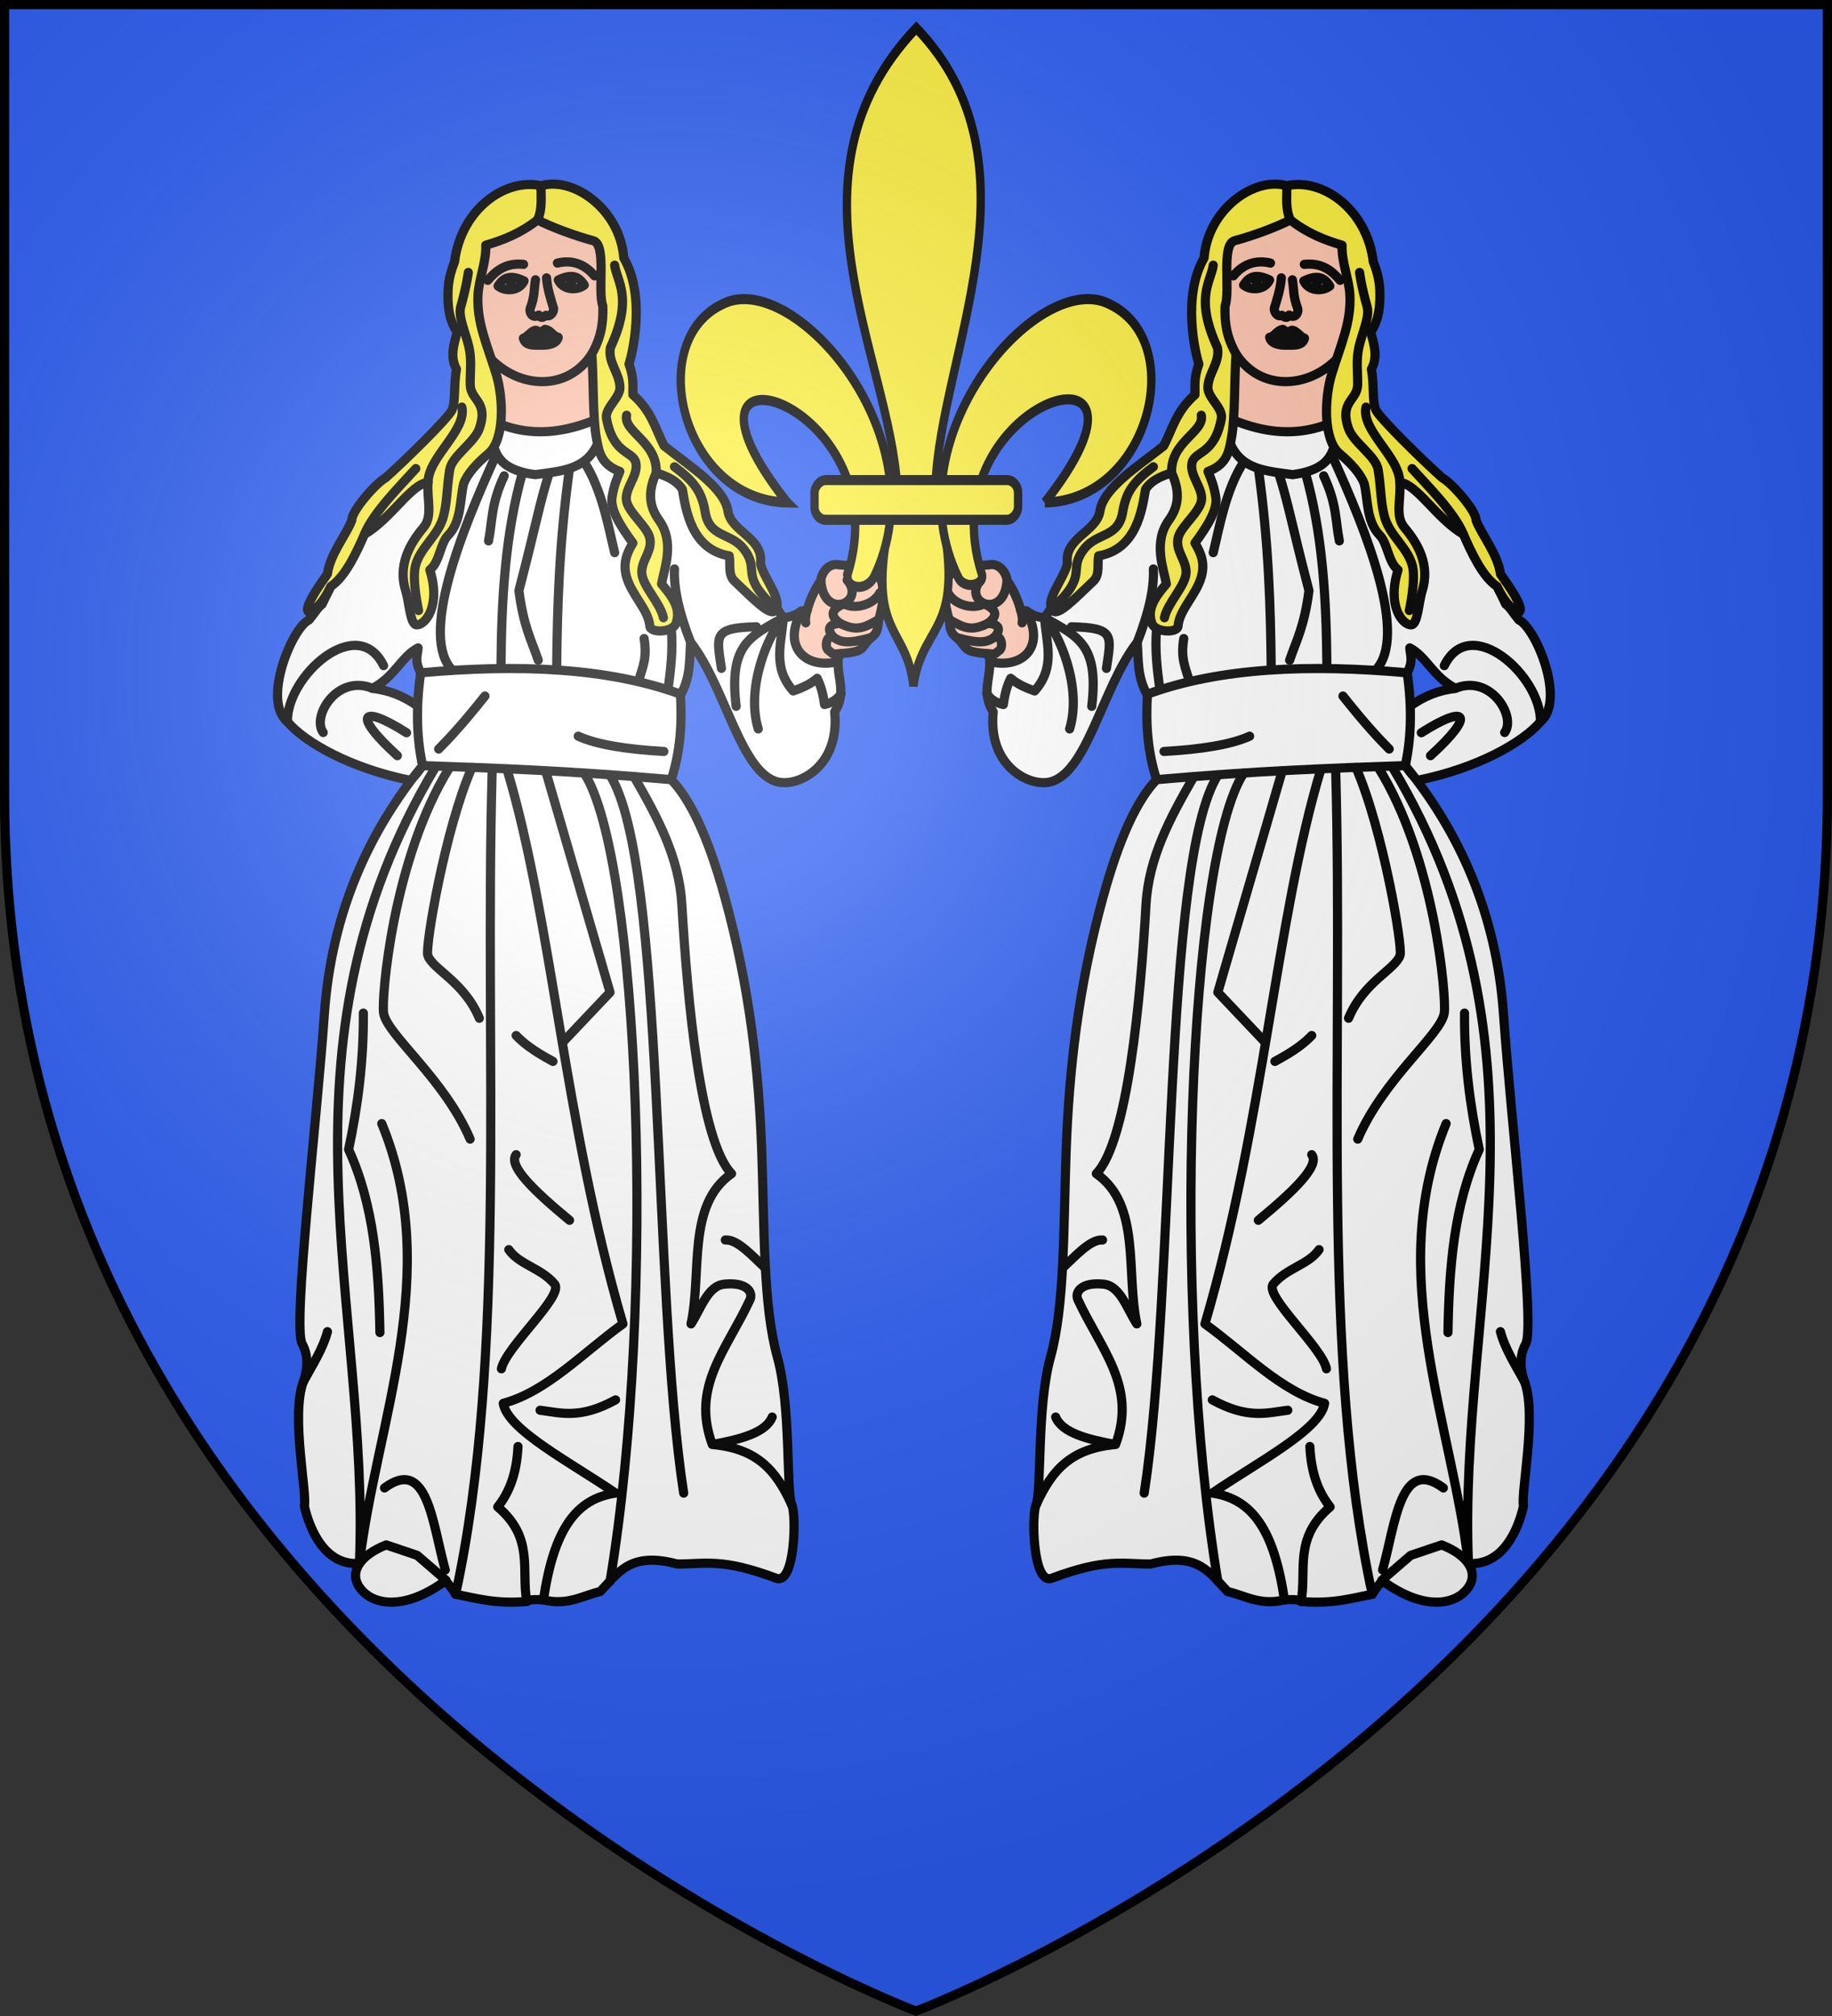 <?xml version="1.0" encoding="UTF-8" standalone="no"?>
<svg
   xmlns:dc="http://purl.org/dc/elements/1.1/"
   xmlns:cc="http://creativecommons.org/ns#"
   xmlns:rdf="http://www.w3.org/1999/02/22-rdf-syntax-ns#"
   xmlns:svg="http://www.w3.org/2000/svg"
   xmlns="http://www.w3.org/2000/svg"
   xmlns:xlink="http://www.w3.org/1999/xlink"
   xmlns:sodipodi="http://sodipodi.sourceforge.net/DTD/sodipodi-0.dtd"
   xmlns:inkscape="http://www.inkscape.org/namespaces/inkscape"
   width="600"
   height="660"
   viewBox="-300 -300 600 660"
   version="1.1"
   id="svg25"
   sodipodi:docname="Blason ancien famille de Roquefeuil.svg"
   inkscape:version="0.92.5 (2060ec1f9f, 2020-04-08)">
  <rect x="-300" y="-300" width="600" height="660" fill="#333333" stroke="none"/>
  <sodipodi:namedview
     pagecolor="#ffffff"
     bordercolor="#666666"
     borderopacity="1"
     objecttolerance="10"
     gridtolerance="10"
     guidetolerance="10"
     inkscape:pageopacity="0"
     inkscape:pageshadow="2"
     inkscape:window-width="1366"
     inkscape:window-height="713"
     id="namedview27"
     showgrid="false"
     inkscape:zoom="0.71515151"
     inkscape:cx="299.18985"
     inkscape:cy="358.40736"
     inkscape:window-x="0"
     inkscape:window-y="30"
     inkscape:window-maximized="1"
     inkscape:current-layer="layer3" />
  <defs
     id="defs13">
    <radialGradient
       id="Gradient1"
       gradientUnits="userSpaceOnUse"
       cx="-80"
       cy="-80"
       r="405">
      <stop
         style="stop-color:#fff;stop-opacity:0.31"
         offset="0"
         id="stop2" />
      <stop
         style="stop-color:#fff;stop-opacity:0.25"
         offset="0.19"
         id="stop4" />
      <stop
         style="stop-color:#6b6b6b;stop-opacity:0.125"
         offset="0.6"
         id="stop6" />
      <stop
         style="stop-color:#000;stop-opacity:0.125"
         offset="1"
         id="stop8" />
    </radialGradient>
    <clipPath
       id="shield_cut">
      <path
         id="shield"
         d="M-298.5,-298.5 h597 v258.5 C 298.5,246.2 0,358.39 0,358.39 0,358.39 -298.5,246.2 -298.5,-40z" />
    </clipPath>
  </defs>
  <g
     id="layer4"
     inkscape:label="Fond écu"
     inkscape:groupmode="layer"
     sodipodi:insensitive="true">
    <use
       xlink:href="#shield"
       id="use15"
       style="fill:#2b5df2"
       x="0"
       y="0"
       width="100%"
       height="100%" />
  </g>
  <g
     id="layer3"
     inkscape:label="Meubles"
     inkscape:groupmode="layer">
    <use
       x="0"
       y="0"
       xlink:href="#g4910"
       id="use4912"
       transform="matrix(-1,0,0,1,-1.353,0)"
       width="100%"
       height="100%" />
    <g
       id="g4910">
      <path
         inkscape:connector-curvature="0"
         id="path3924"
         d="m 94.933,-159.616 26.228,7.991 24.42,-8.582 -0.301,-65.701 -22.008,-7.991 -25.324,11.838 z"
         style="fill:#fec3ac;stroke:#000000;stroke-width:3;stroke-linecap:round;stroke-linejoin:round;stroke-miterlimit:4;stroke-dasharray:none;stroke-opacity:1" />
      <path
         inkscape:connector-curvature="0"
         id="path3922"
         d="m 23.884,-115.084 c 3.643,-0.764 5.806,3.034 5.927,5.116 1.93,2.61 3.774,6.869 4.463,9.733 l 2.018,0.306 6.438,7.695 -10.202,14.609 -8.006,-5.792 c -0.274,-0.882 -0.942,-2.132 -1.152,-2.58 -8.356,-0.72 -6.244,-1.688 -9.853,-5.13 -2.768,-1.875 -2.277,-4.036 -2.68,-6.054 -1.285,-4.267 -2.866,-12.736 1.094,-15.197 3.932,-3.396 6.665,-6.545 9.129,0.4 -1.231,-3.096 -0.221,-2.866 2.823,-3.108 z"
         style="fill:#fec3ac;stroke:#000000;stroke-width:3;stroke-linecap:round;stroke-linejoin:round;stroke-miterlimit:4;stroke-dasharray:none;stroke-opacity:1"
         sodipodi:nodetypes="ccccccccccccc" />
      <path
         id="path4983"
         d="m 95.205,-166.58 -27.589,31.092 -25.484,37.725 c -3.079,-0.233 -4.365,-1.212 -5.978,-2.164 6.652,12.169 -1.843,19.088 -12.022,16.511 0.331,5.422 -2.794,10.317 1.151,16.449 -1.739,17.604 11.469,24.424 18.333,23.019 12.448,-2.548 17.324,-31.12 28.85,-45.784 0.412,5.859 -0.05,11.464 3.339,17.323 l 1.418,13.917 0.101,-0.005 1.466,13.741 C 72.68,-38.363 66.869,-26.543 61.326,-6.498 53.045,23.447 50.085,50.868 49.16,77.166 c -0.884,25.108 -0.406,50.236 -5.117,67.159 -4.517,16.226 -2.834,43.524 -4.699,48.34 -1.525,2.595 -1.226,26.399 5.125,24.016 17.753,-6.663 23.016,-4.61 32.403,-4.659 15.4,-4.126 19.217,2.832 25.156,8.99 6.391,1.608 10.766,4.637 18.645,2.758 1.853,-0.102 4.304,-0.289 5.445,0.517 10.355,0.915 16.559,-1.083 23.309,-2.348 5.689,-9.644 19.755,-17.426 31.512,-10.106 11.4,0.836 16.336,-11.316 18.023,-18.733 -0.936,-4.395 4.424,-29.607 0.377,-40.662 -0.9,-2.404 -2.298,-7.83 0.346,-12.481 3.165,-5.568 -4.744,-71.981 -7.273,-107.962 -2.318,-32.982 -14.547,-59.783 -32.189,-81.348 l 0.293,-13.952 h 0.016 l 0.33,-16.428 c 2.087,-3.97 0.994,-5.649 0.853,-8.161 5.574,2.918 7.536,9.39 14.961,13.25 -5.493,0.661 -10.147,2.478 -14.836,5.816 -0.481,3.206 -0.983,17.634 -1.617,19.475 2.457,3.338 1.939,2.567 3.948,4.849 19.945,-4.024 34.705,-12.552 40.334,-19.204 8.398,-6.889 -1.525,-30.769 -7.052,-33.33 -1.698,-2.011 -2.846,-4.097 -4.315,-5.16 l -16.291,-34.447 -32.613,-29.516 c -17.289,11.929 -33.337,8.021 -49.03,-0.418 z"
         style="fill:#ffffff;stroke:#000000;stroke-width:3;stroke-linecap:round;stroke-linejoin:round;stroke-miterlimit:4;stroke-dasharray:none;stroke-dashoffset:0;stroke-opacity:1"
         inkscape:connector-curvature="0"
         sodipodi:nodetypes="cccccccccccccsccccccccccccscccccccccccccccc" />
      <path
         id="path4184"
         d="m 172.161,205.776 c 8.255,3.2 12.498,8.876 8.527,14.191 -4.042,5.41 -14.33,7.593 -28.139,-2.599 l 9.455,-8.165 z"
         style="fill:#ffffff;stroke:#000000;stroke-width:3;stroke-linecap:round;stroke-linejoin:round;stroke-miterlimit:4;stroke-dasharray:none;stroke-dashoffset:0;stroke-opacity:1"
         inkscape:connector-curvature="0" />
      <path
         sodipodi:nodetypes="cccccccccccccccccccccccccscccccccccccccccccccccc"
         id="path4090"
         d="m 94.352,-215.548 c -7.282,12.512 -2.85,31.321 -1.705,34.738 -1.664,4.563 -1.215,7.052 -1.279,10.045 -6.147,5.341 -7.325,11.117 -10.232,16.742 -8.865,6.991 -19.773,13.865 -20.891,21.345 -1.019,6.814 -11.78,8.72 -10.659,17.16 -1.088,5.102 -7.716,12.232 -4.69,15.486 1.633,1.756 7.123,-3.944 13.197,-9.721 2.254,-2.143 1.207,-5.672 1.725,-8.276 12.509,-2.132 14.211,-15.199 15.349,-21.764 1.505,-2.478 4.483,-4.185 8.569,-5.381 2.318,5.162 2.892,10.183 -0.895,15.426 -5.299,7.335 -1.725,15.9 -0.853,20.927 -3.553,4.13 -6.519,8.218 -4.69,12.975 1.129,2.936 8.349,3.172 8.527,0.837 0.413,-5.426 6.023,-10.189 7.674,-16.323 1.138,-4.226 -0.065,-7.445 -2.132,-10.882 4.125,-5.628 7.509,-11.044 6.822,-15.067 -0.675,-3.955 -1.574,-5.968 -2.558,-8.37 6.424,-2.362 6.869,-6.704 7.674,-10.882 1.237,-6.417 0.947,-20.036 1.516,-27.567 -1.904,-3.468 -3.915,-7.865 -3.596,-15.746 1.827,-4.968 -1.369,-20.139 3.146,-21.351 6.004,-1.612 13.617,-4.429 18.227,-6.801 5.685,4.436 11.263,6.598 16.947,8.266 -0.231,5.39 2.304,11.211 2.558,16.323 0.452,9.107 -2.978,16.18 -5.969,25.949 -2.363,7.717 -2.843,21.389 2.558,25.949 3.906,3.297 6.858,6.567 8.101,9.836 1.268,5.135 0.661,12.459 5.116,16.951 2.561,2.583 2.728,8.762 5.969,11.3 -3.709,11.81 1.513,18.053 4.263,17.997 2.244,-0.045 2.441,-7.389 3.624,-11.091 2.653,-8.303 -1.25,-15.399 -5.756,-20.717 -3.247,-3.832 -1.084,-9.279 -1.57,-14.88 5.703,0.649 12.041,11.898 20.859,17.065 2.364,5.418 6.16,13.858 10.999,17.018 3.169,6.791 6.775,8.743 7.168,8.492 1.415,-0.903 -0.434,-4.69 -6.053,-12.553 -0.853,-6.462 -6.138,-12.757 -8.005,-17.614 0.168,-2.964 -7.858,-12.14 -11.033,-13.851 -6.135,-5.427 -20.565,-19.59 -21.744,-22.182 -1.3,-2.858 -0.507,-8.231 -1.492,-13.393 2.223,-4.046 0.863,-8.092 -0.213,-12.137 2.791,-4.112 3.104,-8.735 2.984,-13.393 -0.101,-3.935 -1.169,-7.179 -2.132,-9.626 -2.091,-17.131 -16.559,-27.531 -28.352,-24.903 -10.518,-3.121 -25.852,7.688 -27.074,23.647 z"
         style="fill:#fcef3c;stroke:#000000;stroke-width:3;stroke-linecap:round;stroke-linejoin:round;stroke-miterlimit:4;stroke-dasharray:none;stroke-opacity:1"
         inkscape:connector-curvature="0" />
      <path
         d="m 135.523,-206.358 c -1.85,-2.916 -4.05,-3.776 -8.511,-1.671 1.517,3.353 6.131,3.581 8.511,1.671 z m -28.23,-0.314 c 1.85,-2.916 4.05,-3.776 8.511,-1.671 -1.517,3.353 -6.131,3.582 -8.511,1.671 z"
         style="fill:none;stroke:#000000;stroke-width:3;stroke-linecap:round;stroke-linejoin:round;stroke-miterlimit:4;stroke-dasharray:none;stroke-opacity:1"
         id="path4135"
         inkscape:connector-curvature="0" />
      <path
         d="m 130.131,-207.23 c 0,0.953 0.501,1.727 1.119,1.727 0.618,0 1.119,-0.773 1.119,-1.727 0,-0.953 -0.501,-1.726 -1.119,-1.726 -0.618,0 -1.119,0.773 -1.119,1.726 z m -17.445,-0.314 c 0,0.953 -0.501,1.726 -1.119,1.726 -0.618,0 -1.119,-0.773 -1.119,-1.726 0,-0.954 0.501,-1.726 1.119,-1.726 0.618,0 1.119,0.773 1.119,1.726 z"
         style="fill:#000000;stroke:#000000;stroke-width:1;stroke-linecap:round;stroke-linejoin:round;stroke-miterlimit:4;stroke-opacity:1"
         id="path4137"
         inkscape:connector-curvature="0" />
      <path
         id="path4095"
         d="m 160.863,-79.734 c -31.794,-2.846 -61.146,-1.769 -85.057,6.996 -0.56,9.246 -0.059,18.548 2.984,27.982 32.977,-2.9 57.364,-3.785 81.433,-4.597 1.693,-7.492 2.477,-17.851 0.64,-30.381 z"
         style="fill:#ffffff;stroke:#000000;stroke-width:3;stroke-linecap:round;stroke-linejoin:round;stroke-miterlimit:4;stroke-dasharray:none;stroke-dashoffset:0;stroke-opacity:1"
         inkscape:connector-curvature="0" />
      <path
         sodipodi:nodetypes="ccccccccccccccccccccccccccccccccccccccccccccccccccccccccccccccccccccccccccccccccccccccscccccccccccccccccccccccccccccccccccccccccccccccccccccccccccccccccccc"
         inkscape:connector-curvature="0"
         d="m 103.073,-154.437 c 3.801,8.225 11.68,8.637 20.297,9.829 9.963,-1.344 12.133,-5.187 13.468,-8.792 m -90.744,51.199 c 10.4,-10.164 3.434,-11.278 9.163,-18.315 4.205,-5.164 11.07,-3.409 12.458,-11.928 1.129,-6.932 3.989,-10.197 10.033,-14.742 m 3.618,49.423 c 1.021,-4.794 6.536,-10.036 7.049,-14.331 0.519,-4.346 -3.961,-7.744 -2.409,-12.364 1.158,-3.446 6.705,-7.84 7.445,-11.478 0.821,-4.036 -4.024,-8.421 -3.038,-12.593 0.93,-3.931 7.376,-2.524 9.592,-14.41 0.653,-3.501 -4.504,-6.773 -4.403,-10.282 0.134,-4.661 4.037,-8.188 3.128,-12.964 -7.618,-16.481 -2.03,-21.721 -1.387,-27 m -13.609,68.008 c -0.496,-10.172 10.887,-13.462 9.69,-18.881 m 68.134,63.925 c 0,0 2.143,-9.731 1.062,-14.438 -1.326,-5.774 -7.087,-9.81 -8.92,-15.449 -1.555,-4.785 -1.315,-9.982 -2.349,-16.24 -0.735,-4.451 -8.047,-8.8 -9.661,-13.363 -3.182,-8.997 2.891,-9.198 2.958,-14.509 0.056,-4.447 -0.556,-7.931 0.426,-12.297 1.011,-4.498 3.603,-9.86 2.675,-13.147 -1.975,-6.996 -2.472,-11.242 -2.472,-11.242 m 13.161,68.698 c 0.021,-8.188 -12.734,-17.005 -11.05,-24.601 m 31.909,41.667 c -2.894,-7.182 -12.104,-16.299 -16.835,-21.542 m -39.865,-81.406 c -1.693,-3.732 -1.037,-7.464 -1.172,-11.196 m -98.055,153.2 c 2.805,0.017 1.874,0.613 3.796,-1.004 1.343,-0.581 1.184,-4.611 -1.125,-4.735 1.882,-2.585 0.918,-3.924 -2.472,-4.202 3.674,-2.681 2.534,-4.733 -1.36,-6.427 m 12.065,2.13 c 0.429,1.274 0.754,2.965 0.479,4.145 m 70.068,-88.012 c 7.859,12.05 23.121,11.435 32.798,1.864 m -33.674,-27.451 c 3.832,-4.644 8.402,-5.086 12.151,-4.185 m 11.085,0.419 c 5.606,-0.589 8.935,1.95 11.725,5.232 m -15.635,-0.182 c 0.538,3.049 0.185,5.273 1.658,9.176 0.585,1.551 -0.757,3.712 -2.713,2.373 -0.762,1.288 -1.502,0.705 -2.396,0.075 -1.39,0.817 -2.795,-1.294 -2.428,-2.448 0.762,-2.395 2.056,-6.483 2.261,-9.808 m -3.82,19.458 c 1.604,-0.226 2.501,-2.421 4.327,-2.589 1.137,0.856 1.748,1.018 2.885,0.296 1.404,-0.115 2.841,2.247 4.196,2.59 m -11.409,-0.296 c 0.373,2.237 3.641,2.679 5.502,2.585 1.679,-0.085 5.222,0.564 5.907,-2.289 m -11.409,-0.296 c 2.08,-0.017 8.891,0.159 10.622,0.518 m -53.99,99.331 c 3.722,-9.544 5.581,-17.625 5.283,-24.012 m 2.11,39.467 C 78.982,-80.965 78.229,-86.912 78.773,-94.066 m 10.733,17.149 c -1.168,-4.575 -2.924,-7.223 -1.809,-14.039 m 19.696,-57.917 c -5.93,9.115 -8.003,21.449 -10.049,29.801 m 36.177,-25.156 c 4.405,9.455 3.807,14.733 5.125,21.308 M 23.181,-72.903 c 1.373,2.039 3.251,3.088 5.427,3.551 0.422,-3.236 1.186,-6.135 2.412,-8.583 2.336,2.115 5.737,3.39 7.838,4.143 7.067,-7.924 3.665,-16.027 3.273,-23.972 4.618,5.098 12.388,22.529 8.183,36.402 M 42.131,-97.763 c 10.861,6.172 17.852,8.7 15.419,29.003 M 50.917,-94.803 c 14.264,0.341 13.041,2.752 11.456,13.614 m 44.92,34.342 C 89.465,-19.225 83.459,125.199 98.852,217.713 M 137.441,-48.388 C 140.058,45.715 132.482,143.955 149.426,221.941 M 90.954,-45.67 C 83.258,-32.335 76.226,-19.293 75.337,-3.957 73.522,27.357 69.283,73.728 59.057,84.235 c 14.713,10.254 9.64,32.314 13.265,49.184 -3.262,-5.002 -5.416,-12.432 -10.853,-13.003 -7.421,-0.779 -9.561,2.676 -8.441,5.088 7.69,16.564 19.344,28.347 12.338,47.396 -14.275,1.313 -20.712,7.945 -26.02,19.767 M 98.931,-46.332 C 80.678,-17.846 85.072,121.886 74.734,188.821 M 132.617,-48.182 C 117.867,0.727 113.999,67.412 94.631,133.419 c 12.906,9.262 24.848,22.135 39.192,26.005 -1.352,8.663 -22.121,19.348 -36.78,29.397 13.026,1.842 20.238,12.029 23.629,34.95 M 119.95,-47.657 98.852,24.875 114.102,40.97 M 180.94,211.834 C 177.408,127.612 211.514,43.85 155.885,-49.096 m -11.811,0.346 c 8.893,20.343 15.345,58.723 14.471,61.471 -1.472,4.625 -11.884,8.598 -16.883,20.635 m 9.647,-82.248 c 18.712,29.856 22.457,75.714 21.706,80.552 -1.106,7.127 -19.907,21.467 -28.339,41.269 M 48.093,115.044 c 3.979,-3.675 9.024,-9.409 13.004,-9.094 m 4.268,66.95 c -9.357,-1.675 -17.567,-3.887 -19.617,-8.987 M 134.426,148.117 c -1.43,-7.087 -20.536,-23.939 -17.433,-27.704 4.336,-5.262 11.581,-6.34 15.022,-11.304 M 129.602,78.016 c 2.774,3.576 -5.911,11.927 -17.486,21.483 M 129.602,39.008 c -2.166,2.247 -5.121,4.741 -12.059,8.48 m 4.221,114.197 c -6.948,0.889 -13.149,2.945 -24.721,-3.392 m 29.076,65.994 c 1.89,-10.176 -2.515,-20.767 9.513,-30.943 -3.634,-4.594 -6.206,-10.682 -6.632,-19.787 m 51.94,38.277 c -5.495,-46.329 -27.517,-94.989 -7.322,-143.994 m 6.03,-36.181 c -0.12,15.292 1.731,30.122 4.824,44.661 -8.309,18.14 -9.888,38.805 -10.25,59.925 m 25.117,16.193 c -2.895,-5.398 -6.351,-10.586 -7.933,-16.476 m -38.589,78.016 c 4.232,-15.183 5.79,-37.311 19.897,-26.853 M 116.337,-80.824 c -0.216,-20.661 -0.804,-41.021 -4.17,-65.547 m 22.41,65.157 c -0.172,-22.723 -1.341,-43.818 -7.085,-64.197 m 23.063,64.788 c 10.549,-11.081 -2.541,-44.483 -14.421,-70.523 m -13.767,67.292 c 2.253,-6.617 4.821,-11.065 6.331,-22.788 -5.616,-21.52 -6.86,-29.085 -9.949,-38.518 m 49.757,92.553 c 14.829,-13.456 12.099,-17.106 -3.011,-7.504 m 27.297,-0.077 c 3.879,-5.206 -4.596,-19.227 -16.116,-14.457 m 27.829,10.936 C 204.847,-78.598 181.577,-99.568 173.015,-82.078 m -18.044,27.302 c -3.693,-3.754 -7.766,-8.077 -15.142,-17.355 m -58.605,18.144 c 12.122,-0.689 21.894,-2.205 28.041,-4.996"
         style="fill:none;fill-opacity:1;fill-rule:evenodd;stroke:#000000;stroke-width:3;stroke-linecap:round;stroke-linejoin:round;stroke-miterlimit:4;stroke-dasharray:none;stroke-dashoffset:0;stroke-opacity:1"
         id="path4501" />
      <path
         sodipodi:nodetypes="cccccccc"
         inkscape:connector-curvature="0"
         d="m 13.434,-91.241 c 7.345,2.029 10.08,1.722 12.607,-0.494 m -15.203,-5.444 c 4.891,2.741 7.185,3.993 12.731,1.242 m -13.101,-10.011 c 2.348,4.408 8.94,5.479 11.741,3.584 m 7.602,-7.603 c -0.842,13.283 -14.956,7.242 -8.619,-0.13"
         style="fill:none;stroke:#000000;stroke-width:3;stroke-linecap:round;stroke-linejoin:miter;stroke-miterlimit:4;stroke-dasharray:none;stroke-opacity:1"
         id="path4895" />
    </g>
    <g
       id="g179"
       transform="matrix(1.096,0,0,1.323,-79.355,-292.808)"
       style="stroke-width:1.04">
      <path
         sodipodi:nodetypes="ccccc"
         id="path4513"
         d="M 72.494,1.5 C 30.725,37.871 64.615,83.283 66.745,115.041 c -11.39,37.881 2.816,32.799 4.881,49.297 2.879,-17.225 17.334,-11.861 6.616,-49.657 C 79.531,82.704 111.394,35.072 72.494,1.5 Z"
         style="fill:#fcef3c;fill-rule:evenodd;stroke:#000000;stroke-width:2.492;stroke-linecap:butt;stroke-linejoin:miter;stroke-miterlimit:4;stroke-dasharray:none;stroke-opacity:1"
         inkscape:connector-curvature="0" />
      <path
         id="path4515"
         style="fill:#fcef3c;fill-rule:evenodd;stroke:#000000;stroke-width:2.492;stroke-linecap:butt;stroke-linejoin:miter;stroke-miterlimit:4;stroke-dasharray:none;stroke-opacity:1"
         d="m 110.9,118.914 c 42.519,-44.657 -35.402,-25.587 -18.87,17.595 1.21,2.842 -5.248,4.188 -7.076,0.817 -19.431,-33.485 21.615,-73.893 43.223,-68.21 26.311,7.778 14.771,49.311 -17.277,49.797 z m -76.975,-1e-5 c -42.44,-44.574 34.187,-25.22 18.035,17.793 -0.64,3.598 5.481,4.422 7.923,0.6 C 79.288,103.827 38.254,63.434 16.649,69.117 -9.661,76.894 1.878,118.428 33.926,118.914 Z"
         inkscape:connector-curvature="0"
         sodipodi:nodetypes="cccccccccc" />
      <rect
         transform="scale(-1,1)"
         ry="3.136"
         y="113.355"
         x="-102.905"
         height="9.839"
         width="60.822"
         id="rect4517"
         style="display:inline;fill:#fcef3c;fill-opacity:1;fill-rule:evenodd;stroke:#000000;stroke-width:2.492;stroke-linejoin:round;stroke-miterlimit:4;stroke-dasharray:none;stroke-opacity:1"
         rx="3.39" />
    </g>
  </g>
  <g
     id="layer2"
     inkscape:label="Reflet final"
     inkscape:groupmode="layer"
     sodipodi:insensitive="true">
    <use
       xlink:href="#shield"
       fill="url(#Gradient1)"
       id="use19" />
  </g>
  <g
     id="layer1"
     inkscape:label="Contour final"
     inkscape:groupmode="layer"
     sodipodi:insensitive="true">
    <use
       xlink:href="#shield"
       style="fill:none;stroke:#000;stroke-width:3"
       id="use22" />
  </g>
</svg>
